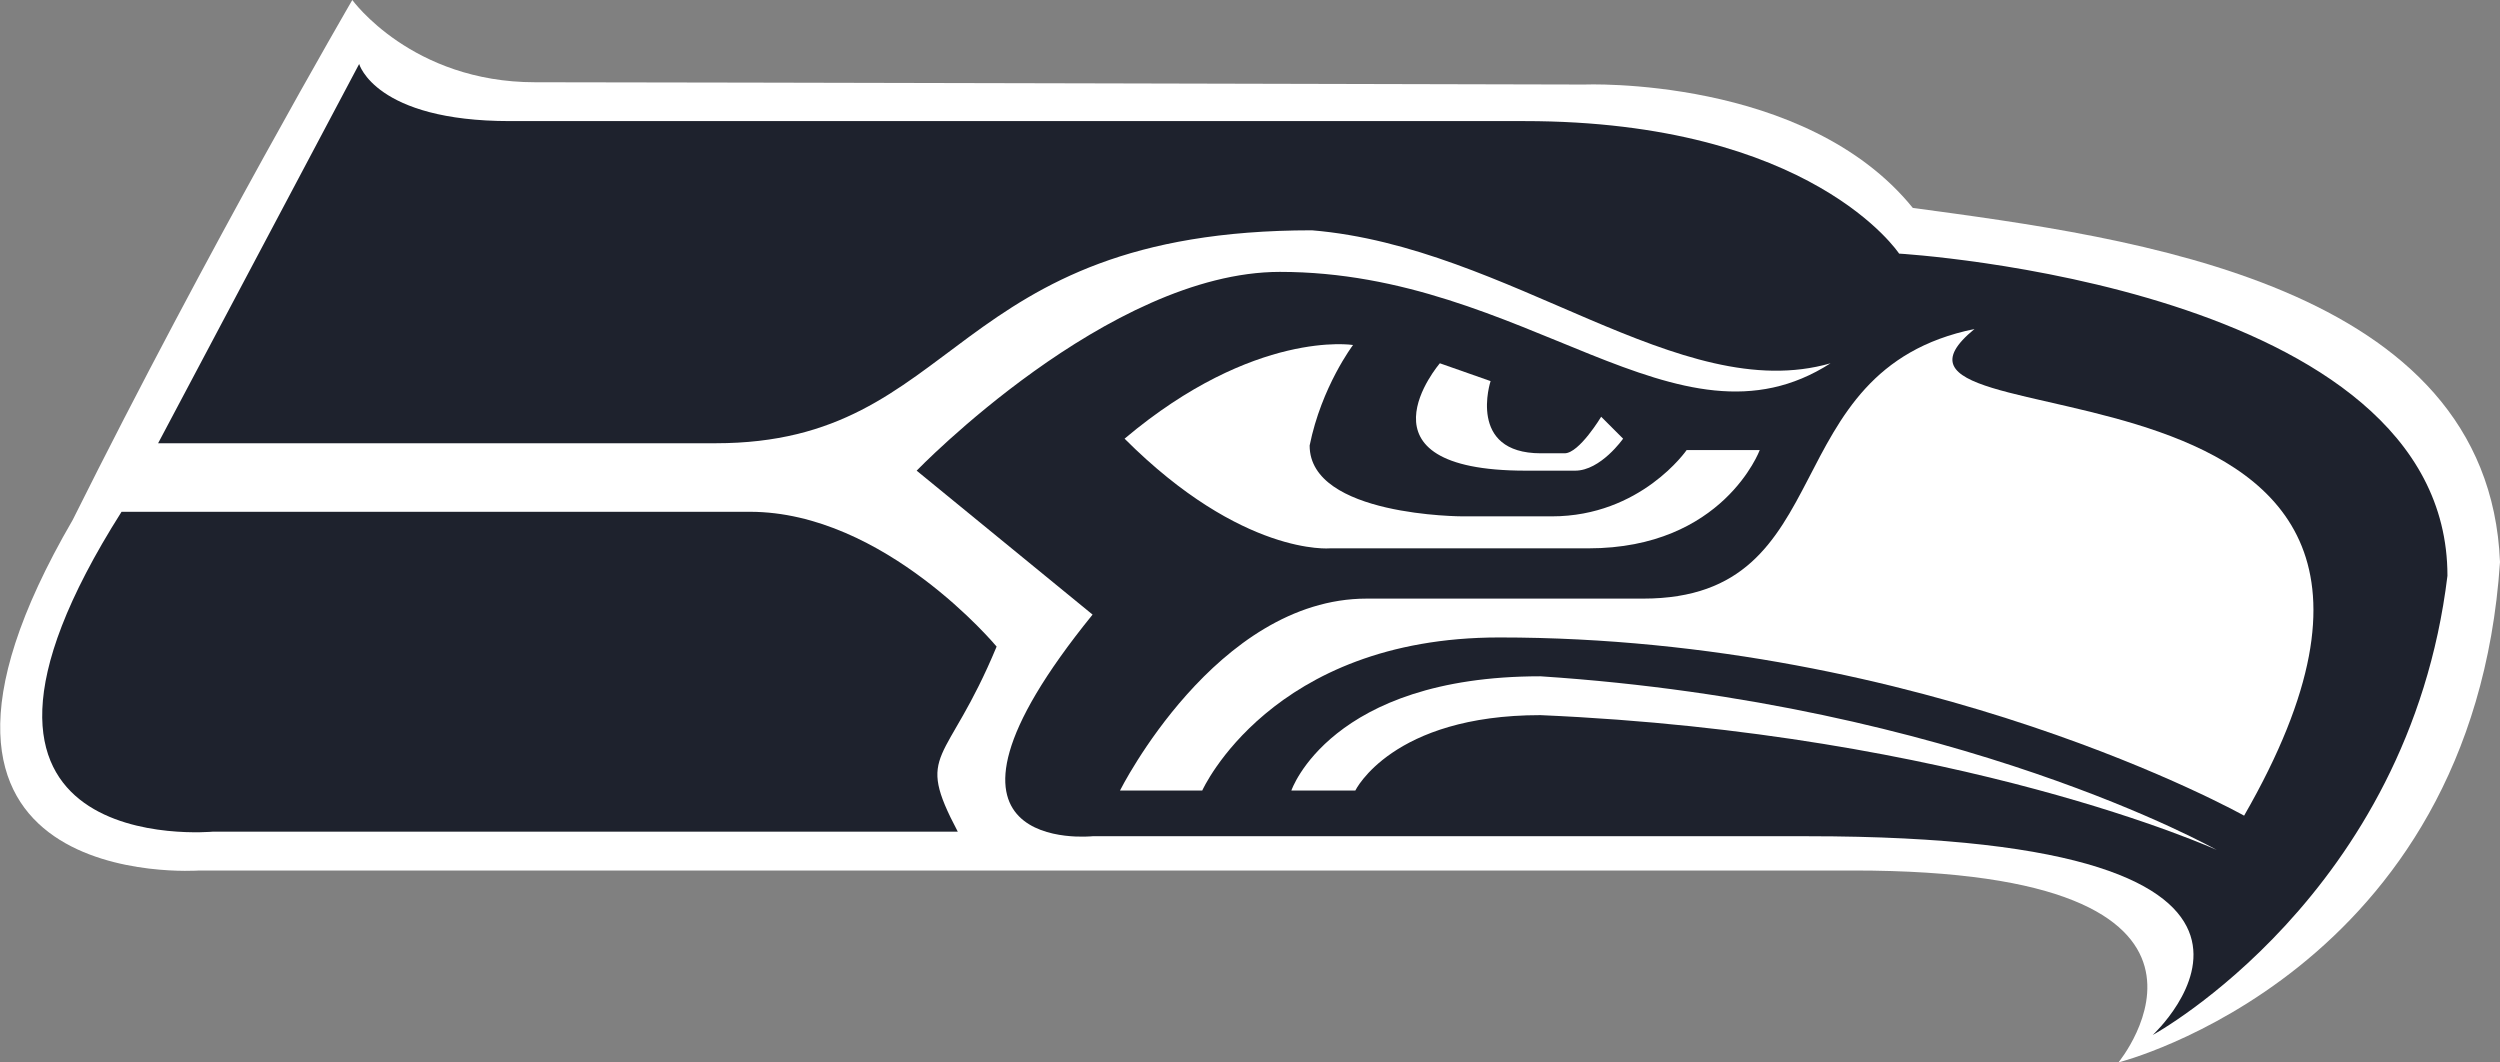<?xml version="1.0" encoding="UTF-8"?>
<svg viewBox="0 0 547.1 232.5" xmlns="http://www.w3.org/2000/svg">
	<rect x="0" y="0" width="547.1" height="232.5" fill="#808080" stroke="none"/>
	<style>.st0{fill:#fff}.st1{fill:#1e222d}.st2{fill:#1e222d}.st3{fill:#fff}</style>
	<path class="st0" d="M77.1 0S45.9 53.6 15.9 113.8c-47.8 82.2 27.7 76.7 27.7 76.7h362c92.6 0 58 42 58 42S541.1 213 547.1 123c-2.5-61-80.5-71-128.5-77.5-23.5-29-72-27-72-27S144.1 18 117.1 18s-40-18-40-18z"/>
	<path class="st1" d="M26.6 112c-48.5 76.5 20 70 20 70h163c-9.5-18-2.5-14 8.5-40.5 0 0-24.5-29.5-54-29.5H26.6z"/>
	<path class="st2" d="m78.6 14-44 83h122c54 0 50.5-46.6 130.5-46.6 43.4 3.6 80.5 38.6 113.5 29.1-33.5 21.5-66.5-20-120.5-20-37.5 0-79.5 43.5-79.5 43.5l38.5 31.5c-43 53 0 48.5 0 48.5h156.5c122.7 0 75.5 43.5 75.5 43.5s56-30.5 64.5-100.5c0-63.5-120-70.5-120-70.5s-19-29-82-29h-222c-29.5 0-33-12.5-33-12.5z"/>
	<path class="st0" d="m245.1 173s21-42 54-42h60.5c44 0 28-49.9 72.5-59-33.7 27.6 122-3 59 106.5 0 0-69.5-39-163-39-50 0-65 33.5-65 33.5h-18z"/>
	<path class="st0" d="m282.6 173s8.5-25 54.5-25c91.5 6 148 38 148 38s-56-25.5-148-29.5c-32.5 0-40.5 16.5-40.5 16.5h-14zm-36.5-77c25.8 25.8 45 24 45 24h56.5c29.5 0 37.5-21.5 37.5-21.5h-16s-10 14.5-29.5 14.5h-19.5s-33.5 0-33.5-15.5c2.6-12.9 9.5-22 9.5-22s-21.5-3.5-50 20.5z"/>
	<path class="st3" d="M315.1 79.5S294.9 103 333.9 103h10.8c5.6 0 10.5-7 10.5-7l-4.8-4.8s-4.8 8-8 8h-5.2c-16.2 0-11-15.8-11-15.8l-11.1-3.9z"/>
</svg>
